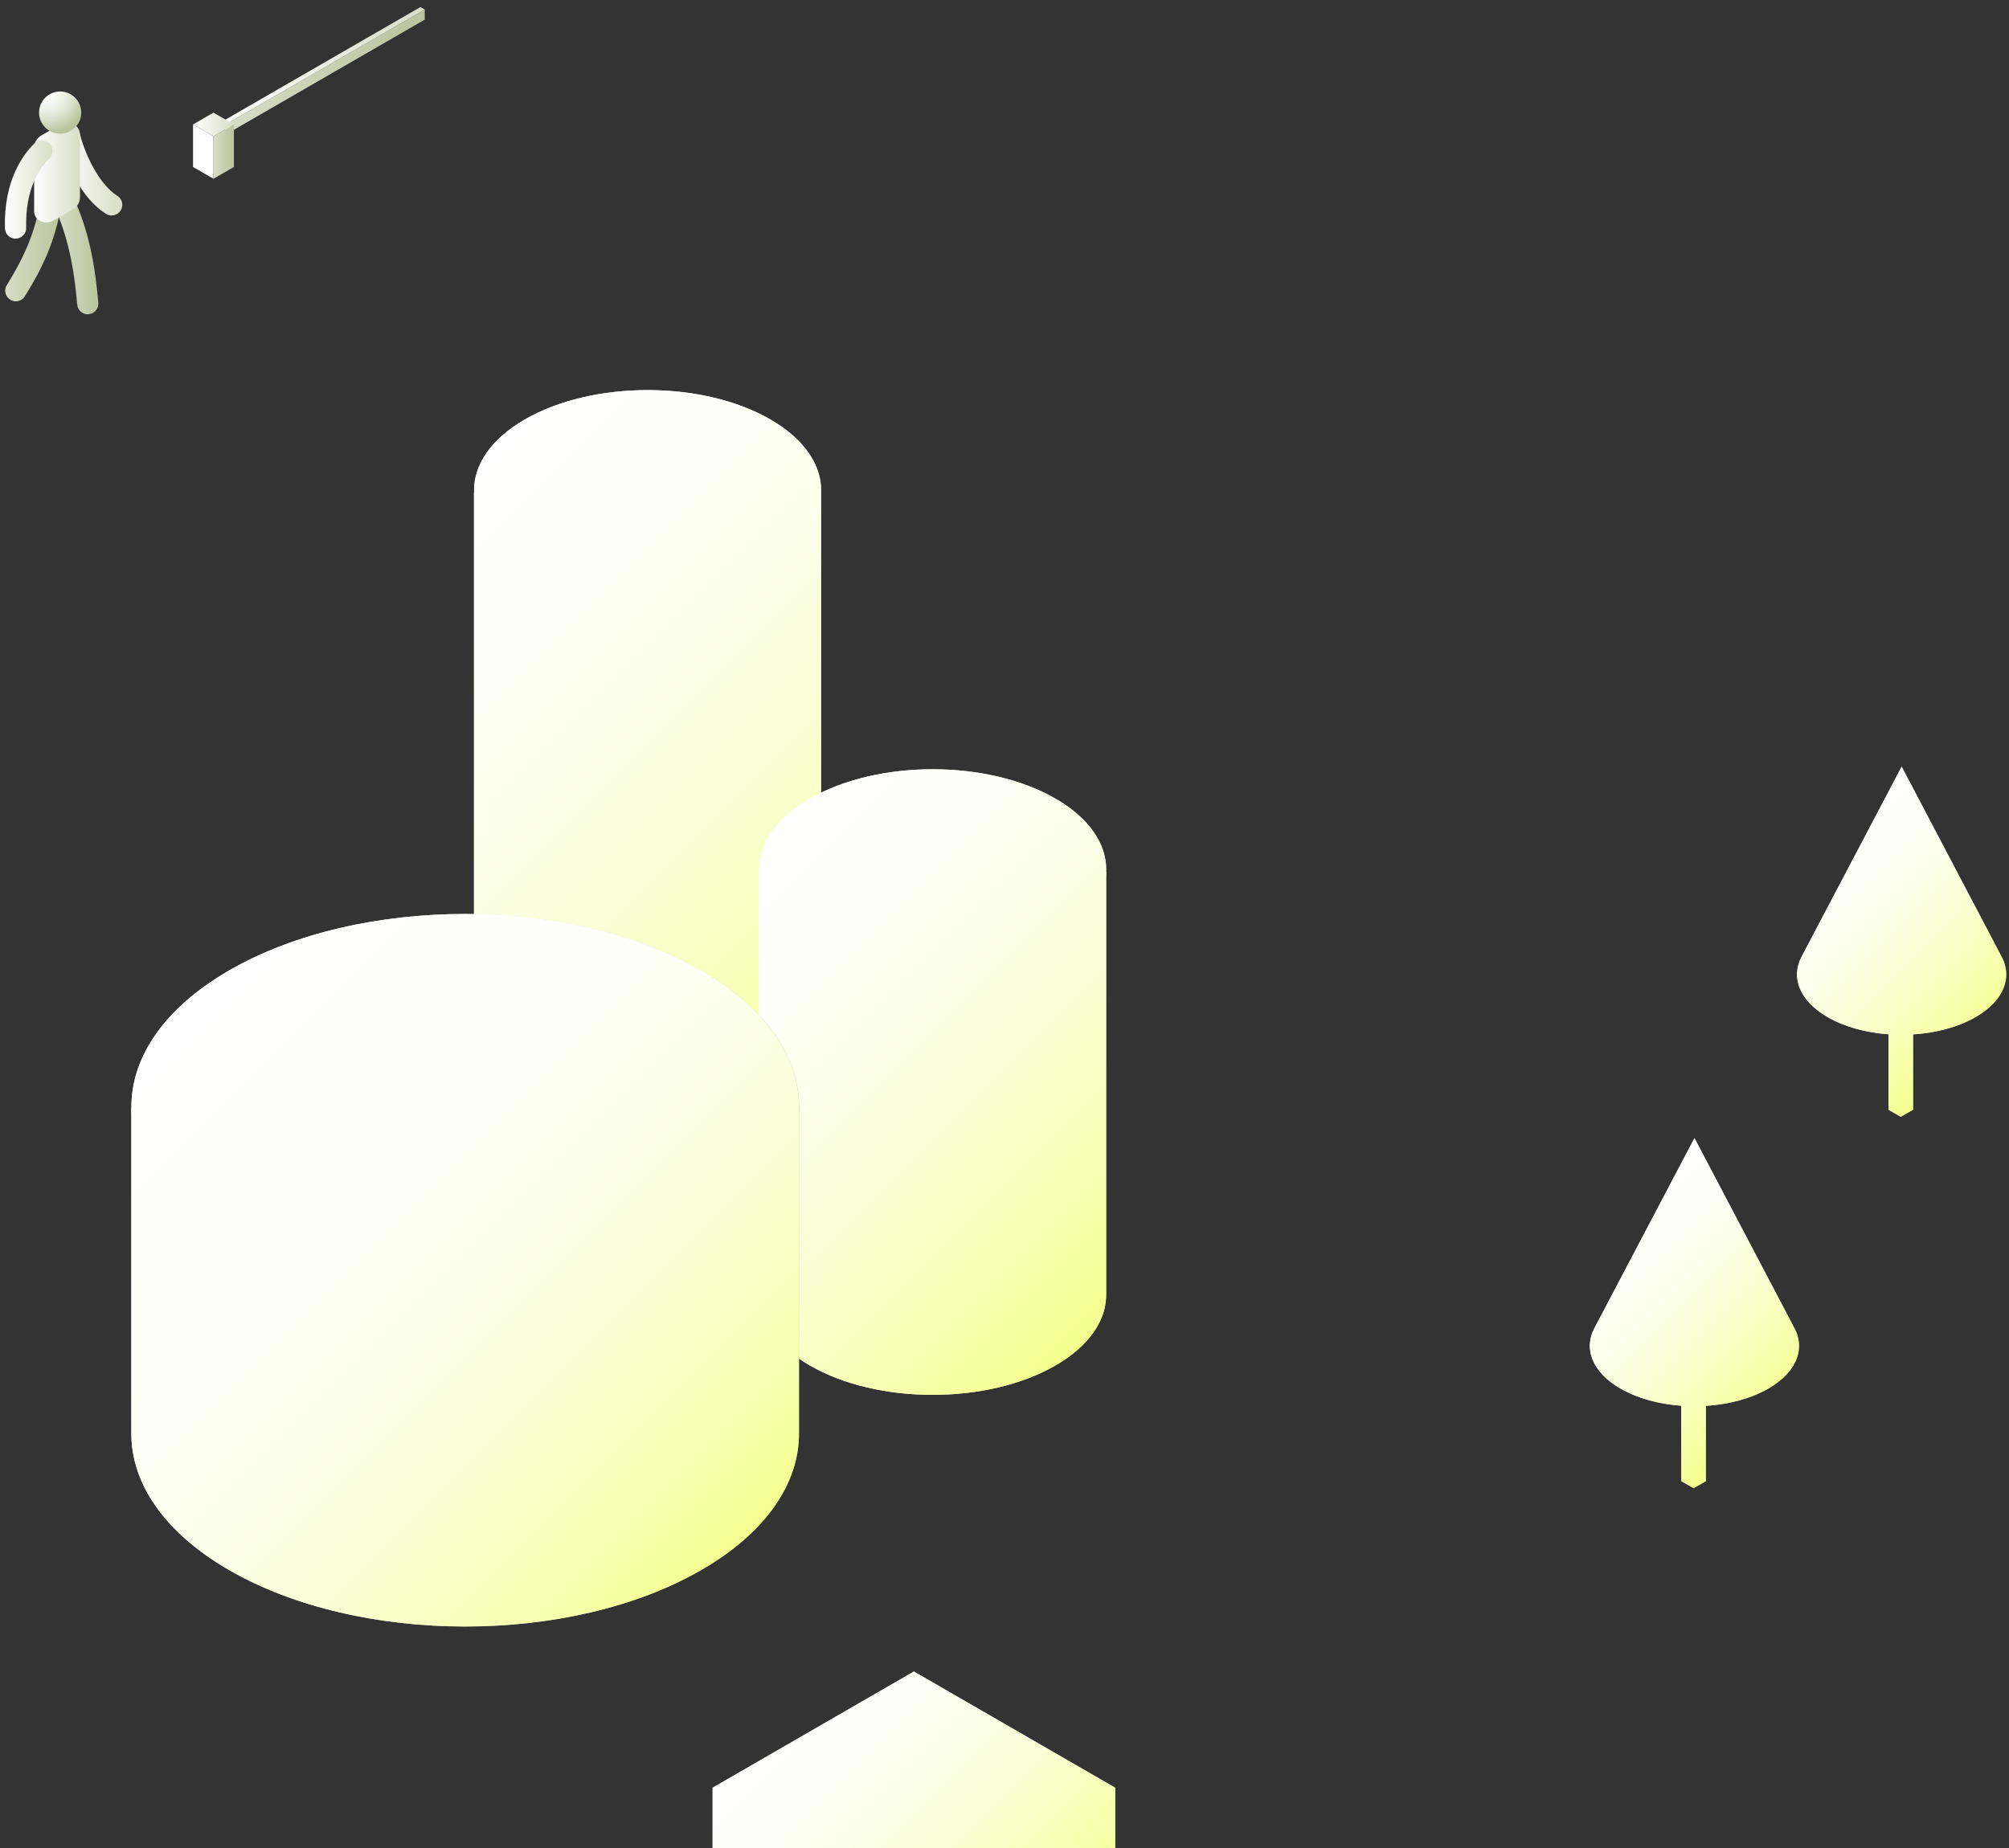 <?xml version="1.0" encoding="UTF-8"?> <svg xmlns="http://www.w3.org/2000/svg" width="238" height="219" viewBox="0 0 238 219" fill="none"><rect x="0" y="0" width="238" height="219" fill="#333333" stroke="none"/> <path d="M97.276 133.767V58.373H56.153V133.917C56.153 136.954 58.161 139.998 62.176 142.314C70.208 146.951 83.235 146.951 91.267 142.314C95.347 139.955 97.348 136.854 97.276 133.767Z" fill="url(#paint0_linear_155_1808)"></path> <path d="M91.267 49.698C83.235 45.06 70.208 45.06 62.176 49.698C54.145 54.336 54.145 61.853 62.176 66.49C70.208 71.128 83.235 71.128 91.267 66.49C99.298 61.853 99.298 54.336 91.267 49.698ZM69.451 62.296C65.435 59.973 65.435 56.215 69.451 53.9C73.467 51.577 79.976 51.577 83.992 53.9C88.008 56.222 88.008 59.981 83.992 62.296C79.976 64.618 73.467 64.618 69.451 62.296Z" fill="url(#paint1_linear_155_1808)"></path> <path d="M82.149 53.056C78.833 51.863 74.603 51.863 71.287 53.056H66.435V58.094C66.435 59.616 67.443 61.131 69.451 62.296C73.467 64.618 79.977 64.618 83.992 62.296C86 61.138 87.008 59.616 87.008 58.094V53.056H82.156H82.149Z" fill="url(#paint2_linear_155_1808)"></path> <path d="M69.451 48.855C73.467 46.532 79.977 46.532 83.992 48.855C88.008 51.177 88.008 54.936 83.992 57.251C79.977 59.573 73.467 59.573 69.451 57.251C65.435 54.928 65.435 51.177 69.451 48.855Z" fill="url(#paint3_linear_155_1808)"></path> <path style="mix-blend-mode:multiply" d="M91.267 49.698C83.235 45.06 70.208 45.06 62.176 49.698C58.039 52.085 56.045 55.243 56.174 58.373H56.153V133.917C56.153 136.954 58.161 139.998 62.176 142.313C70.208 146.951 83.235 146.951 91.267 142.313C95.347 139.955 97.348 136.854 97.276 133.767V58.373H97.262C97.391 55.243 95.397 52.085 91.26 49.698H91.267Z" fill="url(#paint4_linear_155_1808)"></path> <path d="M131.047 153.253V103.298H89.923V153.396C89.923 156.433 91.931 159.477 95.947 161.792C103.979 166.43 117.005 166.43 125.037 161.792C129.117 159.434 131.118 156.333 131.047 153.246V153.253Z" fill="url(#paint5_linear_155_1808)"></path> <path d="M125.037 94.623C117.005 89.985 103.979 89.985 95.947 94.623C87.915 99.26 87.915 106.778 95.947 111.415C103.979 116.053 117.005 116.053 125.037 111.415C133.069 106.778 133.069 99.26 125.037 94.623Z" fill="url(#paint6_linear_155_1808)"></path> <path style="mix-blend-mode:multiply" d="M125.037 94.623C117.005 89.985 103.979 89.985 95.947 94.623C91.81 97.009 89.816 100.168 89.945 103.298H89.923V153.396C89.923 156.433 91.931 159.477 95.947 161.792C103.979 166.43 117.005 166.43 125.037 161.792C129.117 159.434 131.118 156.333 131.047 153.246V103.29H131.032C131.161 100.161 129.167 97.002 125.03 94.616L125.037 94.623Z" fill="url(#paint7_linear_155_1808)"></path> <path d="M94.653 169.76V131.316H15.558V169.881C15.558 175.727 19.416 181.572 27.141 186.031C42.583 194.949 67.628 194.949 83.07 186.031C90.845 181.543 94.704 175.648 94.646 169.76H94.653Z" fill="url(#paint8_linear_155_1808)"></path> <path d="M27.148 114.981C11.706 123.899 11.706 138.355 27.148 147.272C42.59 156.19 67.636 156.19 83.077 147.272L55.109 122.734L27.141 114.981H27.148Z" fill="url(#paint9_linear_155_1808)"></path> <path d="M83.078 114.981C67.636 106.063 42.59 106.063 27.148 114.981L55.117 122.734L83.085 147.272C98.527 138.355 98.527 123.899 83.085 114.981H83.078Z" fill="url(#paint10_linear_155_1808)"></path> <path style="mix-blend-mode:multiply" d="M83.077 114.981C67.635 106.063 42.59 106.063 27.148 114.981C19.345 119.483 15.493 125.406 15.572 131.309H15.565V169.874C15.565 175.719 19.423 181.565 27.148 186.024C42.59 194.941 67.635 194.941 83.077 186.024C90.852 181.536 94.71 175.641 94.653 169.753V131.309C94.732 125.406 90.88 119.483 83.077 114.981Z" fill="url(#paint11_linear_155_1808)"></path> <path d="M108.266 225.589L84.421 211.82V225.589L108.266 239.352V225.589Z" fill="white"></path> <path d="M132.119 211.82L108.267 225.589V239.352L132.119 225.589V211.82Z" fill="url(#paint12_linear_155_1808)"></path> <path d="M132.119 211.82L108.266 198.05L84.421 211.82L108.266 225.589L132.119 211.82Z" fill="url(#paint13_linear_155_1808)"></path> <path style="mix-blend-mode:multiply" d="M132.119 211.82L108.266 198.05L84.421 211.82V225.589L108.266 239.352L132.119 225.589V211.82Z" fill="url(#paint14_linear_155_1808)"></path> <path d="M200.639 176.327L199.181 175.491V164.272L200.639 165.115V176.327Z" fill="url(#paint15_linear_155_1808)"></path> <path d="M200.639 176.327L202.089 175.491V164.272L200.639 165.115V176.327Z" fill="url(#paint16_linear_155_1808)"></path> <path d="M212.408 157.062H212.422L200.739 134.846L188.884 157.369C187.591 159.82 188.62 162.586 191.971 164.522C196.809 167.316 204.662 167.316 209.499 164.522C212.994 162.507 213.951 159.584 212.401 157.062H212.408Z" fill="url(#paint17_linear_155_1808)"></path> <path style="mix-blend-mode:multiply" d="M212.408 157.062H212.422L200.739 134.846L188.884 157.369C187.591 159.82 188.62 162.586 191.971 164.522C193.993 165.687 196.544 166.366 199.174 166.552V175.491L200.632 176.334L202.089 175.491V166.566C204.797 166.394 207.427 165.715 209.506 164.515C213.001 162.5 213.958 159.577 212.408 157.055V157.062Z" fill="url(#paint18_linear_155_1808)"></path> <path d="M225.177 132.324L223.726 131.488V120.269L225.177 121.112V132.324Z" fill="url(#paint19_linear_155_1808)"></path> <path d="M225.177 132.324L226.635 131.488V120.269L225.177 121.112V132.324Z" fill="url(#paint20_linear_155_1808)"></path> <path d="M236.953 113.052H236.967L225.284 90.836L213.429 113.359C212.136 115.81 213.165 118.575 216.516 120.512C221.354 123.306 229.207 123.306 234.045 120.512C237.539 118.497 238.497 115.574 236.946 113.052H236.953Z" fill="url(#paint21_linear_155_1808)"></path> <path style="mix-blend-mode:multiply" d="M236.953 113.052H236.967L225.284 90.836L213.429 113.359C212.136 115.81 213.165 118.575 216.516 120.512C218.539 121.677 221.09 122.355 223.719 122.541V131.48L225.177 132.324L226.635 131.48V122.556C229.343 122.384 231.973 121.705 234.052 120.505C237.546 118.49 238.504 115.567 236.953 113.045V113.052Z" fill="url(#paint22_linear_155_1808)"></path> <path d="M50.322 2.322L26.684 15.97V14.777L50.322 1.135V2.322Z" fill="url(#paint23_linear_155_1808)"></path> <path d="M26.683 14.777L50.322 1.136L49.807 0.835L26.169 14.484L26.683 14.777Z" fill="url(#paint24_linear_155_1808)"></path> <path d="M25.29 21.179L22.868 19.786V14.741L25.29 16.142V21.179Z" fill="white"></path> <path d="M27.713 19.786L25.29 21.179V16.142L27.713 14.741V19.786Z" fill="url(#paint25_linear_155_1808)"></path> <path d="M22.868 14.741L25.29 13.348L27.712 14.741L25.29 16.142L22.868 14.741Z" fill="url(#paint26_linear_155_1808)"></path> <path d="M13.228 25.524C13.65 25.524 14.057 25.317 14.3 24.931C14.665 24.338 14.486 23.566 13.9 23.195C11.285 21.565 9.691 17.056 9.434 15.684C9.305 14.998 8.648 14.548 7.962 14.677C7.276 14.806 6.826 15.463 6.954 16.149C7.19 17.428 8.941 23.08 12.564 25.338C12.771 25.467 13 25.531 13.228 25.531V25.524Z" fill="url(#paint27_linear_155_1808)"></path> <path d="M10.392 37.229C10.427 37.229 10.47 37.229 10.506 37.229C11.199 37.164 11.706 36.557 11.649 35.864C11.32 32.205 10.777 28.239 9.02 24.102C8.748 23.459 8.005 23.166 7.369 23.438C6.726 23.709 6.433 24.452 6.704 25.088C8.326 28.911 8.841 32.634 9.148 36.093C9.205 36.75 9.755 37.243 10.399 37.243L10.392 37.229Z" fill="url(#paint28_linear_155_1808)"></path> <path d="M1.874 35.7C2.296 35.7 2.703 35.492 2.946 35.106C5.19 31.512 6.397 28.625 7.105 25.138C7.248 24.459 6.804 23.788 6.126 23.652C5.44 23.516 4.775 23.952 4.639 24.631C3.989 27.803 2.882 30.447 0.809 33.77C0.438 34.363 0.623 35.135 1.209 35.507C1.417 35.635 1.645 35.7 1.874 35.7Z" fill="url(#paint29_linear_155_1808)"></path> <path d="M4.889 16.056L7.383 14.613C7.726 14.412 8.155 14.377 8.512 14.548C9.105 14.827 9.477 15.42 9.477 16.07V23.359C9.477 23.959 9.155 24.517 8.634 24.817L6.354 26.131C5.832 26.432 5.196 26.432 4.675 26.131C4.289 25.91 4.046 25.495 4.046 25.052V17.507C4.046 16.906 4.368 16.356 4.889 16.056Z" fill="url(#paint30_linear_155_1808)"></path> <path d="M1.845 28.275C1.845 28.275 1.867 28.275 1.881 28.275C2.574 28.254 3.124 27.675 3.103 26.982C2.967 22.308 4.761 19.836 5.847 18.786C6.347 18.3 6.354 17.499 5.868 17.006C5.382 16.506 4.589 16.499 4.089 16.985C2.71 18.328 0.423 21.422 0.587 27.06C0.609 27.746 1.166 28.282 1.845 28.282V28.275Z" fill="url(#paint31_linear_155_1808)"></path> <path d="M7.126 10.84C5.747 10.84 4.625 11.961 4.625 13.341C4.625 14.72 5.747 15.842 7.126 15.842C8.505 15.842 9.627 14.72 9.627 13.341C9.627 11.961 8.505 10.84 7.126 10.84Z" fill="url(#paint32_radial_155_1808)"></path> <defs> <linearGradient id="paint0_linear_155_1808" x1="56.153" y1="102.083" x2="97.276" y2="102.083" gradientUnits="userSpaceOnUse"> <stop stop-color="white"></stop> <stop offset="1" stop-color="#BAC49D"></stop> </linearGradient> <linearGradient id="paint1_linear_155_1808" x1="56.153" y1="58.094" x2="97.29" y2="58.094" gradientUnits="userSpaceOnUse"> <stop stop-color="white"></stop> <stop offset="1" stop-color="#D8DDC7"></stop> </linearGradient> <linearGradient id="paint2_linear_155_1808" x1="66.435" y1="58.094" x2="87.008" y2="58.094" gradientUnits="userSpaceOnUse"> <stop stop-color="white"></stop> <stop offset="1" stop-color="#BAC49D"></stop> </linearGradient> <linearGradient id="paint3_linear_155_1808" x1="66.435" y1="53.056" x2="87.008" y2="53.056" gradientUnits="userSpaceOnUse"> <stop stop-color="white"></stop> <stop offset="1" stop-color="#D8DDC7"></stop> </linearGradient> <linearGradient id="paint4_linear_155_1808" x1="107.552" y1="126.836" x2="45.884" y2="65.175" gradientUnits="userSpaceOnUse"> <stop stop-color="#F3FF8D"></stop> <stop offset="0.21" stop-color="#F7FFB3"></stop> <stop offset="0.43" stop-color="#FAFFD4"></stop> <stop offset="0.64" stop-color="#FCFFEB"></stop> <stop offset="0.83" stop-color="#FEFFFA"></stop> <stop offset="1" stop-color="white"></stop> </linearGradient> <linearGradient id="paint5_linear_155_1808" x1="89.923" y1="134.289" x2="131.047" y2="134.289" gradientUnits="userSpaceOnUse"> <stop stop-color="white"></stop> <stop offset="1" stop-color="#BAC49D"></stop> </linearGradient> <linearGradient id="paint6_linear_155_1808" x1="89.923" y1="103.026" x2="131.061" y2="103.026" gradientUnits="userSpaceOnUse"> <stop stop-color="white"></stop> <stop offset="1" stop-color="#D8DDC7"></stop> </linearGradient> <linearGradient id="paint7_linear_155_1808" x1="134.963" y1="152.689" x2="86.022" y2="103.741" gradientUnits="userSpaceOnUse"> <stop stop-color="#F3FF8D"></stop> <stop offset="0.21" stop-color="#F7FFB3"></stop> <stop offset="0.43" stop-color="#FAFFD4"></stop> <stop offset="0.64" stop-color="#FCFFEB"></stop> <stop offset="0.83" stop-color="#FEFFFA"></stop> <stop offset="1" stop-color="white"></stop> </linearGradient> <linearGradient id="paint8_linear_155_1808" x1="15.565" y1="162.014" x2="94.653" y2="162.014" gradientUnits="userSpaceOnUse"> <stop stop-color="white"></stop> <stop offset="1" stop-color="#BAC49D"></stop> </linearGradient> <linearGradient id="paint9_linear_155_1808" x1="21.267" y1="123.963" x2="81.219" y2="157.305" gradientUnits="userSpaceOnUse"> <stop stop-color="white"></stop> <stop offset="0.29" stop-color="#F6F7F3"></stop> <stop offset="0.81" stop-color="#E0E4D3"></stop> <stop offset="1" stop-color="#D8DDC7"></stop> </linearGradient> <linearGradient id="paint10_linear_155_1808" x1="32.822" y1="103.183" x2="92.774" y2="136.518" gradientUnits="userSpaceOnUse"> <stop stop-color="white"></stop> <stop offset="0.22" stop-color="#F3F5EE"></stop> <stop offset="0.65" stop-color="#D5DBC4"></stop> <stop offset="1" stop-color="#BAC49D"></stop> </linearGradient> <linearGradient id="paint11_linear_155_1808" x1="88.365" y1="183.766" x2="23.318" y2="118.711" gradientUnits="userSpaceOnUse"> <stop stop-color="#F3FF8D"></stop> <stop offset="0.12" stop-color="#F6FFAC"></stop> <stop offset="0.27" stop-color="#F9FFCA"></stop> <stop offset="0.42" stop-color="#FBFFE1"></stop> <stop offset="0.58" stop-color="#FDFFF2"></stop> <stop offset="0.77" stop-color="#FEFFFB"></stop> <stop offset="1" stop-color="white"></stop> </linearGradient> <linearGradient id="paint12_linear_155_1808" x1="108.267" y1="225.589" x2="132.119" y2="225.589" gradientUnits="userSpaceOnUse"> <stop stop-color="#D8DDC7"></stop> <stop offset="1" stop-color="#BAC49D"></stop> </linearGradient> <linearGradient id="paint13_linear_155_1808" x1="84.421" y1="211.82" x2="132.119" y2="211.82" gradientUnits="userSpaceOnUse"> <stop stop-color="white"></stop> <stop offset="1" stop-color="#D8DDC7"></stop> </linearGradient> <linearGradient id="paint14_linear_155_1808" x1="123.637" y1="234.071" x2="92.903" y2="203.338" gradientUnits="userSpaceOnUse"> <stop stop-color="#F3FF8D"></stop> <stop offset="0.21" stop-color="#F7FFB3"></stop> <stop offset="0.43" stop-color="#FAFFD4"></stop> <stop offset="0.64" stop-color="#FCFFEB"></stop> <stop offset="0.83" stop-color="#FEFFFA"></stop> <stop offset="1" stop-color="white"></stop> </linearGradient> <linearGradient id="paint15_linear_155_1808" x1="199.91" y1="176.327" x2="199.91" y2="164.272" gradientUnits="userSpaceOnUse"> <stop stop-color="#D8DDC7"></stop> <stop offset="0.29" stop-color="#E0E4D3"></stop> <stop offset="0.83" stop-color="#F6F7F3"></stop> <stop offset="1" stop-color="white"></stop> </linearGradient> <linearGradient id="paint16_linear_155_1808" x1="201.36" y1="176.327" x2="201.36" y2="164.272" gradientUnits="userSpaceOnUse"> <stop stop-color="#BAC49D"></stop> <stop offset="0.37" stop-color="#C2CBA9"></stop> <stop offset="1" stop-color="#D8DDC7"></stop> </linearGradient> <linearGradient id="paint17_linear_155_1808" x1="188.348" y1="150.731" x2="213.122" y2="150.731" gradientUnits="userSpaceOnUse"> <stop stop-color="white"></stop> <stop offset="0.13" stop-color="#FDFDFC"></stop> <stop offset="0.82" stop-color="#C8D0B1"></stop> <stop offset="1" stop-color="#BAC49D"></stop> </linearGradient> <linearGradient id="paint18_linear_155_1808" x1="211.186" y1="166.394" x2="190.192" y2="145.393" gradientUnits="userSpaceOnUse"> <stop stop-color="#F3FF8D"></stop> <stop offset="0.21" stop-color="#F7FFB3"></stop> <stop offset="0.43" stop-color="#FAFFD4"></stop> <stop offset="0.64" stop-color="#FCFFEB"></stop> <stop offset="0.83" stop-color="#FEFFFA"></stop> <stop offset="1" stop-color="white"></stop> </linearGradient> <linearGradient id="paint19_linear_155_1808" x1="224.455" y1="132.324" x2="224.455" y2="120.269" gradientUnits="userSpaceOnUse"> <stop stop-color="#D8DDC7"></stop> <stop offset="0.29" stop-color="#E0E4D3"></stop> <stop offset="0.83" stop-color="#F6F7F3"></stop> <stop offset="1" stop-color="white"></stop> </linearGradient> <linearGradient id="paint20_linear_155_1808" x1="225.906" y1="132.324" x2="225.906" y2="120.269" gradientUnits="userSpaceOnUse"> <stop stop-color="#BAC49D"></stop> <stop offset="0.37" stop-color="#C2CBA9"></stop> <stop offset="1" stop-color="#D8DDC7"></stop> </linearGradient> <linearGradient id="paint21_linear_155_1808" x1="212.893" y1="106.721" x2="237.668" y2="106.721" gradientUnits="userSpaceOnUse"> <stop stop-color="white"></stop> <stop offset="0.13" stop-color="#FDFDFC"></stop> <stop offset="0.82" stop-color="#C8D0B1"></stop> <stop offset="1" stop-color="#BAC49D"></stop> </linearGradient> <linearGradient id="paint22_linear_155_1808" x1="235.731" y1="122.384" x2="214.73" y2="101.39" gradientUnits="userSpaceOnUse"> <stop stop-color="#F3FF8D"></stop> <stop offset="0.21" stop-color="#F7FFB3"></stop> <stop offset="0.43" stop-color="#FAFFD4"></stop> <stop offset="0.64" stop-color="#FCFFEB"></stop> <stop offset="0.83" stop-color="#FEFFFA"></stop> <stop offset="1" stop-color="white"></stop> </linearGradient> <linearGradient id="paint23_linear_155_1808" x1="26.684" y1="8.553" x2="50.322" y2="8.553" gradientUnits="userSpaceOnUse"> <stop stop-color="#D8DDC7"></stop> <stop offset="1" stop-color="#BAC49D"></stop> </linearGradient> <linearGradient id="paint24_linear_155_1808" x1="26.169" y1="7.81" x2="50.322" y2="7.81" gradientUnits="userSpaceOnUse"> <stop stop-color="white"></stop> <stop offset="1" stop-color="#D8DDC7"></stop> </linearGradient> <linearGradient id="paint25_linear_155_1808" x1="25.29" y1="17.964" x2="27.713" y2="17.964" gradientUnits="userSpaceOnUse"> <stop stop-color="#D8DDC7"></stop> <stop offset="1" stop-color="#BAC49D"></stop> </linearGradient> <linearGradient id="paint26_linear_155_1808" x1="22.868" y1="14.741" x2="27.712" y2="14.741" gradientUnits="userSpaceOnUse"> <stop stop-color="white"></stop> <stop offset="1" stop-color="#D8DDC7"></stop> </linearGradient> <linearGradient id="paint27_linear_155_1808" x1="14.486" y1="20.086" x2="6.926" y2="20.086" gradientUnits="userSpaceOnUse"> <stop stop-color="#D8DDC7"></stop> <stop offset="1" stop-color="white"></stop> </linearGradient> <linearGradient id="paint28_linear_155_1808" x1="11.649" y1="30.276" x2="6.597" y2="30.276" gradientUnits="userSpaceOnUse"> <stop stop-color="#BAC49D"></stop> <stop offset="1" stop-color="#D8DDC7"></stop> </linearGradient> <linearGradient id="paint29_linear_155_1808" x1="7.133" y1="29.661" x2="0.616" y2="29.661" gradientUnits="userSpaceOnUse"> <stop stop-color="#BAC49D"></stop> <stop offset="1" stop-color="#D8DDC7"></stop> </linearGradient> <linearGradient id="paint30_linear_155_1808" x1="9.477" y1="20.393" x2="4.053" y2="20.393" gradientUnits="userSpaceOnUse"> <stop stop-color="#D8DDC7"></stop> <stop offset="1" stop-color="white"></stop> </linearGradient> <linearGradient id="paint31_linear_155_1808" x1="6.225" y1="22.451" x2="0.58" y2="22.451" gradientUnits="userSpaceOnUse"> <stop stop-color="#D8DDC7"></stop> <stop offset="1" stop-color="white"></stop> </linearGradient> <radialGradient id="paint32_radial_155_1808" cx="0" cy="0" r="1" gradientUnits="userSpaceOnUse" gradientTransform="translate(5.625 11.047) rotate(90) scale(4.752)"> <stop stop-color="white"></stop> <stop offset="0.17" stop-color="#FAFBF8"></stop> <stop offset="0.4" stop-color="#EEF1E8"></stop> <stop offset="0.66" stop-color="#DBE0CC"></stop> <stop offset="0.94" stop-color="#BFC9A5"></stop> <stop offset="1" stop-color="#BAC49D"></stop> </radialGradient> </defs> </svg> 